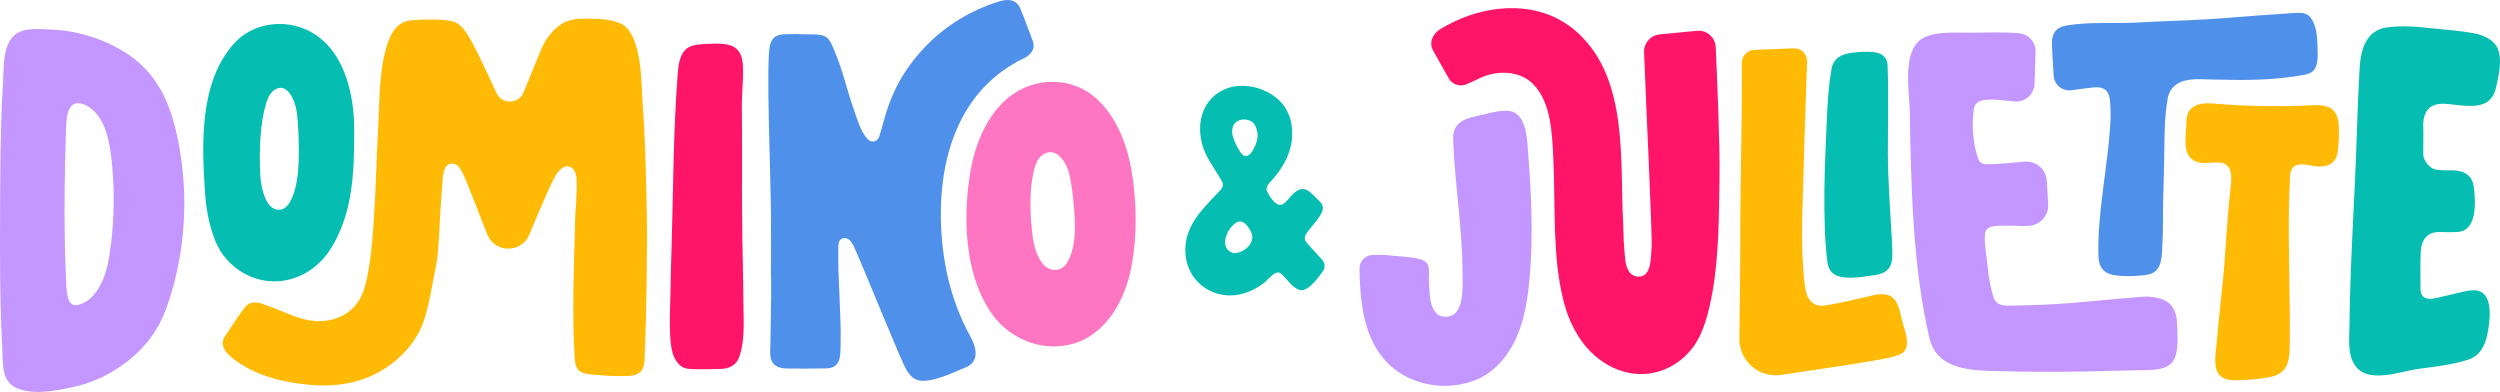 <?xml version="1.0" encoding="utf-8"?>
<!-- Generator: Adobe Illustrator 15.0.0, SVG Export Plug-In . SVG Version: 6.00 Build 0)  -->
<!DOCTYPE svg PUBLIC "-//W3C//DTD SVG 1.1//EN" "http://www.w3.org/Graphics/SVG/1.1/DTD/svg11.dtd">
<svg version="1.1" id="レイヤー_1" xmlns="http://www.w3.org/2000/svg" xmlns:xlink="http://www.w3.org/1999/xlink" x="0px"
	 y="0px" width="675.766px" height="105.94px" viewBox="0 0 675.766 105.94" enable-background="new 0 0 675.766 105.94"
	 xml:space="preserve">
<g>
	<path fill="#FFBA06" d="M174.817,57c0.238,9.926-0.131,29.896-0.562,39.758c-0.042,0.96-0.09,1.95-0.502,2.82
		c-1.108,2.338-3.852,2.042-6.02,2.068c-2.019,0.022-4.038-0.069-6.046-0.278c-1.851-0.193-4.819-0.028-5.788-1.99
		c-0.448-0.905-0.519-1.946-0.583-2.955c-0.76-12.065-0.125-26.216,0.184-38.314c0.001-0.06,0.588-6.812,0.312-10.191
		c-0.155-1.91-1.7-3.643-3.547-2.668c-0.563,0.298-1.023,0.758-1.443,1.238c-1.15,1.318-4.604,9.33-7.735,16.922
		c-2.115,5.127-9.399,5.052-11.406-0.118c-2.909-7.496-5.983-15.311-6.588-16.446c-0.532-1.001-1.176-2.349-2.415-2.581
		c-3.01-0.561-2.974,3.624-3.124,5.467c-0.389,4.783-0.631,9.581-0.896,14.37c-0.426,7.334-0.608,6.369-1.935,13.617
		c-0.534,2.92-1.147,5.875-2.058,8.703c-2.489,7.719-9.545,13.846-17.154,16.283c-4.377,1.402-9.064,1.748-13.628,1.336
		c-3.64-0.33-7.271-0.915-10.77-1.993c-3.028-0.933-5.956-2.241-8.592-4.007c-2.21-1.48-5.715-4.077-3.749-7.084
		c1.279-1.957,4.046-6.172,5.513-7.982c1.711-2.112,4.241-1.004,6.386-0.229c3.387,1.225,6.63,2.898,10.162,3.691
		c3.781,0.853,7.976,0.312,11.166-1.986c3.763-2.716,4.733-6.637,5.527-10.938c0.979-5.304,1.293-10.699,1.636-16.072
		c0.486-7.615,0.624-15.247,1.052-22.866c0.397-7.024,0.224-14.804,2.169-21.577c1.085-3.78,2.746-7.275,7.07-7.54
		c3.294-0.203,7.348-0.365,10.623,0.254c1.562,0.295,2.57,1.323,3.545,2.537c1.999,2.489,5.736,10.793,8.584,16.888
		c1.471,3.148,5.974,3.055,7.314-0.15c2.224-5.32,4.837-12.12,5.696-13.558c1.263-2.093,2.965-4.056,5.117-5.265
		c2.288-1.286,5.233-1.135,7.789-1.11c1.94,0.019,5.15,0.269,6.965,1.032c6.772,2.05,6.245,17.344,6.669,22.729
		C174.5,38.233,174.589,47.498,174.817,57"/>
	<path fill="#4F90EA" d="M224.839,12.051c-0.432-0.908-0.976-1.759-1.733-2.162c-1.475-0.785-3.659-0.541-5.272-0.613
		c-1.969-0.089-3.949-0.089-5.919-0.006c-0.891,0.037-1.817,0.217-2.517,0.769c-0.725,0.571-1.118,1.471-1.309,2.373
		c-1.041,4.887,0.248,35.519,0.314,45.634c0.034,5.129,0,10.257-0.004,15.386c0.121,4.329,0.018,8.667-0.049,12.997
		c-0.033,2.119-0.072,4.237-0.093,6.355c-0.019,1.837-0.449,4.24,0.944,5.666c1.409,1.438,3.813,1.125,5.639,1.171
		c2.708,0.067,5.674-0.044,8.382-0.042c3.94-0.072,3.925-2.969,3.998-6.098c0.209-8.942-0.808-17.843-0.617-26.775
		c0.024-0.915,0.139-1.91,1.144-2.266c1.536-0.543,2.595,1.144,3.115,2.291c2.758,6.077,12.533,30.477,14.15,33.246
		c1.668,2.857,3.516,3.301,6.462,2.771c3.248-0.585,6.425-2.171,9.466-3.399c4.011-1.618,2.961-5.516,1.271-8.563
		c-5.715-10.311-8.062-22.402-7.884-34.141c0.158-10.266,2.504-20.887,8.575-29.341c1.931-2.688,4.237-5.104,6.832-7.16
		c1.308-1.037,2.69-1.983,4.131-2.827c0.645-0.378,1.305-0.825,1.989-1.12c0.746-0.323,4.634-1.82,3.246-5.297
		c-0.992-2.529-2.226-6.056-3.28-8.56c-1.073-2.554-3.35-2.698-5.792-1.938c-7.454,2.322-14.378,6.451-19.79,12.1
		c-6.164,6.434-9.397,12.7-11.627,21.146c-0.289,1.097-0.592,2.191-0.942,3.27c-0.462,1.428-2.106,1.813-3.17,0.652
		c-1.931-2.111-2.822-5.481-3.765-8.131c-1.16-3.258-2.061-6.746-3.124-10.092c-0.552-1.742-1.154-3.471-1.875-5.152
		C225.476,13.589,225.195,12.801,224.839,12.051"/>
	<path fill="#FF1568" d="M400.779,20.783c4.333-1.801,10.066-1.601,13.547,1.868c5.015,4.997,5.225,13.645,5.549,20.262
		c0.616,12.515-0.354,26.07,2.732,38.339c1.901,7.557,6.095,14.694,13.445,18.147c7.533,3.537,15.806,1.416,20.957-4.73
		c3.436-4.1,4.916-10.342,5.854-15.565c1.839-10.226,1.77-21.21,1.94-31.575c0.128-7.745-0.634-26.011-1.03-34.795
		c-0.119-2.659-2.442-4.67-5.091-4.413L448.597,9.3c-2.444,0.237-4.282,2.332-4.195,4.786c0.458,12.889,2.303,50.067,2.029,52.847
		c-0.256,2.607,0.1,8.016-3.703,7.846c-0.883-0.039-1.725-0.481-2.25-1.192c-1.301-1.767-1.221-4.281-1.428-6.415
		c-0.224-2.292-0.179-4.585-0.304-6.88c-0.912-16.74,1.491-38.597-12.056-51.248c-1.568-1.466-3.324-2.723-5.215-3.74
		c-10.089-5.429-22.747-3.218-32.201,2.6c-2.063,1.27-3.096,3.661-1.894,5.767c1.05,1.844,2.835,5.044,4.168,7.44
		c0.979,1.762,3.149,2.47,4.981,1.628L400.779,20.783z"/>
	<path fill="#C496FF" d="M588.594,90.917c-0.024-1.36-0.063-2.724-0.166-4.08c-0.211-2.809-1.38-5.09-4.169-6
		c-1.547-0.504-3.284-0.741-4.906-0.643c-8.736,0.624-17.423,1.729-26.177,2.141c-3.09,0.146-6.181,0.222-9.272,0.266
		c-1.902,0.025-4.152,0.15-4.936-2.003c-0.874-2.405-1.457-5.798-1.673-8.331c-0.239-2.818-0.891-5.648-0.786-8.475
		c0.02-0.495,0.048-1.008,0.282-1.444c0.939-1.743,4.51-1.264,6.165-1.363c0.961-0.057,3.362,0.268,5.727,0.037
		c2.966-0.289,5.151-2.889,4.942-5.86c-0.069-0.985-0.135-2.527-0.196-3.514c-0.06-0.953-0.117-1.903-0.185-2.849
		c-0.215-3.05-2.871-5.348-5.92-5.103c-3.413,0.276-6.812,0.701-10.239,0.712c-0.651,0.002-1.349-0.125-1.814-0.581
		c-0.299-0.294-0.469-0.692-0.608-1.087c-1.397-3.95-1.715-8.975-1.146-13.104c0.107-0.78,0.462-1.56,1.108-2.008
		c1.372-0.948,4.111-0.711,5.678-0.626c0.616,0.033,2.341,0.206,4.201,0.409c2.803,0.306,5.287-1.817,5.425-4.633
		c0.134-2.746,0.227-6.05,0.285-8.8c0.058-2.596-1.911-4.79-4.5-4.999c-4.485-0.362-8.978-0.145-13.479-0.139
		c-3.781,0.004-9.465-0.448-12.771,1.668c-5.357,3.43-3.346,14.248-3.25,19.47c0.369,20.12,0.735,41.662,5.306,61.332
		c1.844,7.933,9.687,8.741,16.556,8.955c11.184,0.349,22.426,0.312,33.622-0.052c1.421-0.047,7.673-0.135,9.092-0.192
		C586.767,99.785,588.732,98.208,588.594,90.917"/>
	<path fill="#FE76C2" d="M261.334,62.749c-0.294-5.243,0.064-10.514,0.803-15.359c1.32-8.659,5.173-18.218,12.933-22.736
		c6.253-3.641,14.481-3.416,20.26,1.124c5.985,4.702,9.213,12.695,10.488,20.092c1.456,8.455,1.632,17.62,0.047,26.068
		c-0.897,4.781-2.668,9.549-5.53,13.469c-2.307,3.16-5.416,5.774-9.049,7.106c-8.398,3.079-17.98-0.339-23.132-7.629
		C263.738,78.632,261.782,70.722,261.334,62.749 M289.97,52.755c-0.198-1.891-0.5-3.771-0.907-5.627
		c-0.649-2.957-3.478-7.738-7.103-5.355c-1.069,0.703-1.768,1.885-2.148,3.125c-1.711,5.573-1.428,12.938-0.73,18.683
		c0.33,2.715,1.125,5.862,2.982,7.941c1.771,1.983,4.735,1.972,6.267-0.354C291.487,66.376,290.534,58.16,289.97,52.755"/>
	<path fill="#4F90EA" d="M602.887,21.582c-1.785-0.034-3.566-0.078-5.344-0.105c-2.844-0.044-6.386-0.412-8.905,1.107
		c-1.615,0.975-2.423,2.405-2.728,4.194c-0.794,4.647-0.838,9.338-0.881,14.035c-0.041,4.552-0.196,9.104-0.319,13.655
		c-0.086,3.177,0.023,8.031-0.17,11.207c-0.216,3.578,0.128,8.024-4.354,8.621c-2.08,0.276-4.187,0.411-6.284,0.315
		c-4.067-0.183-6.558-1.039-6.688-5.55c-0.317-11.067,2.458-23.83,3.176-34.866c0.152-2.332,0.194-4.704-0.051-7.023
		c-0.309-2.92-1.833-3.868-4.73-3.51c-0.839,0.103-3.583,0.416-5.659,0.717c-2.432,0.353-4.65-1.432-4.823-3.883
		c-0.218-3.093-0.463-7.45-0.468-8.983c-0.009-2.618,1.22-4.144,3.786-4.594c6.254-1.095,13.18-0.478,19.485-0.844
		c6.225-0.362,12.461-0.49,18.685-0.86c6.029-0.359,12.046-0.958,18.078-1.323c1.684-0.102,3.364-0.285,5.051-0.352
		c1.685-0.066,3.614-0.348,4.777,1.166c1.878,2.438,1.825,5.729,1.941,8.641c0.075,1.88,0.189,4.997-1.603,6.148
		c-0.77,0.494-1.693,0.676-2.594,0.835C615.859,21.458,609.382,21.7,602.887,21.582"/>
	<path fill="#C496FF" d="M413.109,78.58c-0.802,6.468-2.442,12.939-6.417,18.059c-0.695,0.896-1.46,1.739-2.287,2.517
		c-1.649,1.55-3.57,2.796-5.682,3.621c-5.753,2.247-12.426,1.978-17.996-0.681c-11.464-5.471-13.141-18.203-13.242-29.49
		c-0.018-2.014,1.593-3.663,3.605-3.694c1.534-0.024,3.09-0.028,3.622,0.041c2.936,0.382,6.079,0.306,8.94,1.055
		c0.603,0.158,1.205,0.378,1.685,0.775c1.409,1.173,0.808,3.524,0.91,5.104c0.189,2.983-0.083,9.401,4.117,9.728
		c5.558,0.431,4.972-7.897,4.975-11.42c0.014-12.265-2.122-24.331-2.542-36.544c-0.094-2.759,1.037-4.527,3.646-5.514
		c1.672-0.632,3.506-0.881,5.224-1.353c1.689-0.464,4.835-1.114,6.58-0.745c4.004,0.846,4.453,6.509,4.707,9.757
		c0.795,10.224,1.424,20.699,0.815,31.03C413.622,73.349,413.433,75.964,413.109,78.58"/>
	<path fill="#FFBA06" d="M514.541,88.085c-0.016-0.049-0.03-0.099-0.047-0.146c-0.789-2.47-1.083-6.924-3.754-8.041
		c-2.079-0.869-4.354-0.077-6.424,0.395c-3.279,0.75-6.542,1.53-9.857,2.091c-1.728,0.292-3.354,0.571-4.741-0.712
		c-1.327-1.225-1.676-3.008-1.884-4.731c-1.278-10.621-0.521-21.386-0.275-32.046c0.214-9.417,0.625-18.829,0.904-28.245
		c0.061-2.024-1.614-3.674-3.639-3.591l-10.658,0.436c-1.893,0.078-3.371,1.646-3.354,3.539c0.146,15.682-0.442,31.357-0.392,47.037
		c0.017,4.764-0.136,17.753-0.26,27.43c-0.077,6.047,5.276,10.725,11.258,9.838c9.303-1.377,21.021-3.127,21.773-3.31
		c0.597-0.145,8.401-1.166,10.645-2.36C516.509,94.248,515.265,90.345,514.541,88.085"/>
	<path fill="#FF1568" d="M181.048,86.171c0.02-1.972,0.122-3.947,0.156-5.925c0.075-4.259,0.178-8.515,0.308-12.772
		c0.485-15.828,0.448-31.674,1.674-47.46c0.092-1.188,0.218-2.379,0.501-3.536c0.309-1.275,0.911-2.51,1.882-3.315
		c1.078-0.892,3.045-1.169,4.404-1.235c2.27-0.108,5.223-0.378,7.437,0.332c2.489,0.798,3.288,2.995,3.409,5.573
		c0.176,3.741-0.34,7.502-0.296,11.25c0.093,8.036,0.034,16.073,0.046,24.11c0.005,3.454,0.024,6.909,0.074,10.364
		c0.086,5.967,0.273,11.937,0.292,17.901c0.014,4.933,0.537,10.12-1.044,14.828c-0.893,2.657-2.985,3.446-5.465,3.456
		c-2.217,0.007-4.434,0.102-6.65,0.055c-1.896-0.04-3.549-0.152-4.77-1.936c-1.189-1.736-1.41-2.887-1.675-4.978
		C181.106,91.115,181.03,87.943,181.048,86.171"/>
	<path fill="#FFBA06" d="M627.681,28.504c-0.979-0.125-2.017-0.09-2.995-0.042c-8.563,0.425-17.153,0.287-25.699-0.413
		c-1.403-0.114-2.828-0.243-4.204,0.057c-1.375,0.298-2.721,1.101-3.317,2.389c-0.368,0.796-0.424,1.698-0.472,2.576
		c-0.068,1.208-0.135,2.416-0.203,3.624c-0.12,2.144-0.133,4.581,1.396,6.072c1.926,1.877,4.469,1.162,7.143,1.157
		c0.708-0.001,1.438,0.063,2.066,0.394c1.995,1.042,1.825,3.892,1.57,6.146c-1.125,9.986-1.269,16.938-2.113,25.448
		c-0.422,4.255-1.325,12.251-1.631,16.516c-0.199,2.786-1.484,7.983,1.624,9.669c1.194,0.648,2.607,0.703,3.963,0.688
		c2.912-0.032,5.821-0.32,8.685-0.86c4.597-0.867,5.364-3.792,5.432-8.161c0.197-12.755-0.43-25.495-0.2-38.253
		c0.035-1.991,0.133-3.98,0.217-5.97c0.058-1.356-0.117-3.184,0.854-4.27c0.532-0.593,1.365-0.818,2.156-0.838
		c1.616-0.039,2.647,0.39,4.248,0.537c1.638,0.151,3.464-0.095,4.578-1.319c0.924-1.018,1.155-2.479,1.281-3.853
		c0.149-1.634,0.207-3.277,0.173-4.918c-0.039-1.822-0.271-3.815-1.564-5.084C629.861,29.004,628.807,28.649,627.681,28.504"/>
	<path fill="#06BDB2" d="M493.261,61.884c-0.255-7.372-0.114-14.753,0.229-22.119c0.326-6.993,0.392-14.312,1.591-21.188
		c0.527-3.019,2.945-3.995,5.598-4.335c1.787-0.23,3.594-0.291,5.391-0.185c2.16,0.129,4.064,1.076,4.156,3.595
		c0.283,7.765,0.075,15.691,0.076,23.519c0.002,7.841,0.657,15.571,1.073,23.387c0.008,0.156,0.017,0.312,0.025,0.468
		c0.06,1.188,0.102,2.379,0.113,3.569c0.013,1.235-0.077,2.533-0.711,3.575c-1.214,1.999-3.604,2.116-5.614,2.414
		c-2.56,0.378-5.213,0.764-7.777,0.212c-2.009-0.433-3.162-1.78-3.438-3.894C493.583,67.914,493.366,64.904,493.261,61.884"/>
	<path fill="#06BDB2" d="M95.648,31.896c-0.417-7.151-2.617-15.877-8.31-20.91c-0.686-0.607-1.413-1.173-2.18-1.678
		c-6.838-4.493-16.553-3.66-22.071,2.631c-9.2,10.49-8.542,26.878-7.69,39.886c0.294,4.495,1.07,8.851,2.732,13.133
		c3.033,7.808,11.62,12.751,20.098,10.594c5.002-1.272,8.903-4.537,11.475-8.793c5.668-9.382,6.041-20.341,6.05-30.953
		C95.753,34.493,95.723,33.188,95.648,31.896 M78.062,55.091c-1.509,2.282-4.145,2.062-5.595-0.123
		c-1.519-2.292-2.027-5.603-2.149-8.43c-0.259-5.985-0.045-13.608,1.827-19.227c0.417-1.25,1.112-2.415,2.107-3.057
		c3.373-2.177,5.587,2.979,5.977,6.082c0.245,1.947,0.396,3.911,0.451,5.879C80.841,41.836,81.169,50.392,78.062,55.091"/>
	<path fill="#06BDB2" d="M635.182,81.683c0.269-10.556,0.805-21.103,1.334-31.648c0.523-10.422,0.673-20.887,1.292-31.297
		c0.063-1.067,0.143-2.14,0.323-3.194c0.692-4.016,2.59-7.479,6.948-8.117c4.057-0.595,8.191-0.237,12.244,0.223
		c3.902,0.443,7.959,0.643,11.808,1.437c2.244,0.463,4.986,1.685,5.964,3.928c1.397,3.203,0.295,7.559-0.441,10.82
		c-0.707,3.132-2.862,4.643-6.109,4.78c-2.216,0.093-4.367-0.212-6.561-0.469c-1.319-0.154-2.688-0.192-3.938,0.253
		c-2.347,0.836-3.095,3.213-3.026,5.503c0.078,2.58-0.015,5.164-0.005,7.746c0.007,1.768,1.718,3.928,3.49,4.21
		c1.323,0.21,2.691,0.218,4.036,0.189c1.727-0.037,3.805,0.334,5.001,1.691c0.835,0.946,1.099,2.257,1.238,3.51
		c0.396,3.594,0.755,11.057-4.352,11.438c-1.044,0.078-2.093,0.102-3.141,0.067c-0.999-0.032-2.005-0.114-2.996,0.03
		c-2.573,0.373-3.782,2.543-3.921,4.942c-0.209,3.604-0.059,6.158-0.095,9.769c-0.006,0.553-0.011,1.113,0.144,1.644
		c0.567,1.948,2.623,1.762,4.184,1.399c2.381-0.554,4.761-1.106,7.142-1.659c1.053-0.245,2.125-0.491,3.206-0.427
		c4.113,0.246,4.25,5.172,3.941,8.26c-0.397,4.001-1.19,8.998-5.583,10.461c-4.308,1.435-9.243,1.938-13.739,2.562
		c-5.017,0.696-13.927,4.319-17.276-1.405c-1.701-2.906-1.254-6.525-1.228-9.738C635.083,86.287,635.125,83.984,635.182,81.683"/>
	<path fill="#06BDB2" d="M357.393,70.209c-1.419-1.56-3.549-3.901-3.914-4.293c-1.138-1.347-0.928-2.005-0.143-3.103
		c0.806-1.129,2.635-3.154,3.371-4.332c0.839-1.346,1.412-2.63,0.132-3.913c-0.808-0.808-1.712-1.743-2.564-2.503
		c-1.902-1.701-3.576-1.016-5.301,0.934c-0.249,0.282-0.824,1.033-1.691,1.817c-1.988,1.985-4.195-1.817-4.788-3.125
		c-0.581-1.283,0.835-2.428,1.571-3.271c0.924-1.056,1.772-2.181,2.508-3.376c1.467-2.378,2.488-5.056,2.687-7.859
		c0.248-3.494-0.619-7.009-3.026-9.588c-1.422-1.524-3.236-2.655-5.182-3.404c-4.097-1.579-9.057-1.373-12.56,1.466
		c-5.019,4.068-5.05,11.489-2.138,16.81c1.139,2.081,2.453,4.064,3.692,6.09c0.813,1.328,0.587,2.059-0.414,3.107
		c-0.635,0.666-1.284,1.315-1.913,1.987c-2.464,2.635-5.109,5.496-6.415,8.986c-2.188,5.85-0.423,12.46,5.151,15.649
		c2.954,1.689,6.588,2.006,9.827,1.007c1.737-0.535,3.402-1.387,4.887-2.43c1.282-0.903,2.2-2.32,3.604-3.043
		c1.073-0.554,1.712,0.313,2.409,1.047c1.144,1.203,2.99,3.783,4.9,3.56c0.359-0.043,0.697-0.194,1.021-0.356
		c1.535-0.768,3.36-3.142,4.493-4.783C358.256,72.339,358.172,71.066,357.393,70.209 M334.028,68.415
		c-0.182,0.019-0.354,0.018-0.519-0.004c-0.466-0.062-0.903-0.28-1.274-0.57c-2.541-1.983-0.066-6.979,2.464-7.903
		c1.752-0.64,3.726,2.573,3.811,4.015C338.647,66.23,336.118,68.205,334.028,68.415 M338.738,40.491
		c-0.666,1.189-1.855,2.476-3.074,1.092c-1.048-1.189-1.895-3.111-2.388-4.592c-0.341-1.023-0.293-2.109,0.078-2.99
		c0.57-1.354,2.354-2.094,4.2-1.509c1.367,0.433,1.933,1.562,2.26,2.957C340.221,37.189,339.583,38.98,338.738,40.491"/>
	<path fill="#C496FF" d="M48.429,39.549c-1.802-9.864-4.881-18.821-13.741-24.822c-5.76-3.901-13.583-6.487-20.673-6.725
		c-3.207-0.108-7.406-0.681-9.932,1.355c-3.434,2.766-3.019,8.956-3.269,12.888c-0.019,0.288-0.037,0.577-0.053,0.865
		C0.093,34.663,0.057,46.262,0.018,57.83c-0.04,12.079-0.067,24.195,0.588,36.264c0.202,3.712-0.367,8.947,3.837,10.781
		c4.641,2.026,10.915,0.728,15.634-0.33c7.269-1.627,14.042-5.701,18.926-11.141c3.024-3.367,4.981-7.105,6.4-11.316
		C50.001,68.438,51.011,53.683,48.429,39.549 M29.543,69.212c-0.378,2.351-0.897,4.437-1.699,6.317
		c-1.294,3.038-3.086,5.316-5.007,6.229c-1.342,0.639-3.69,1.77-4.489-1.381c-0.508-2.004-0.479-4.324-0.57-6.545
		c-0.049-1.199-0.092-2.4-0.131-3.603c-0.048-1.538-0.088-3.076-0.119-4.616c-0.195-9.898-0.027-19.863,0.285-29.751
		c0.069-2.192,0.135-5.095,1.044-6.641c0.669-1.137,1.606-1.372,2.453-1.314c1.873,0.127,3.936,1.564,5.455,3.735
		c2.336,3.341,3.141,8.336,3.61,13.837C31.046,53.363,30.768,61.595,29.543,69.212"/>
</g>
</svg>
